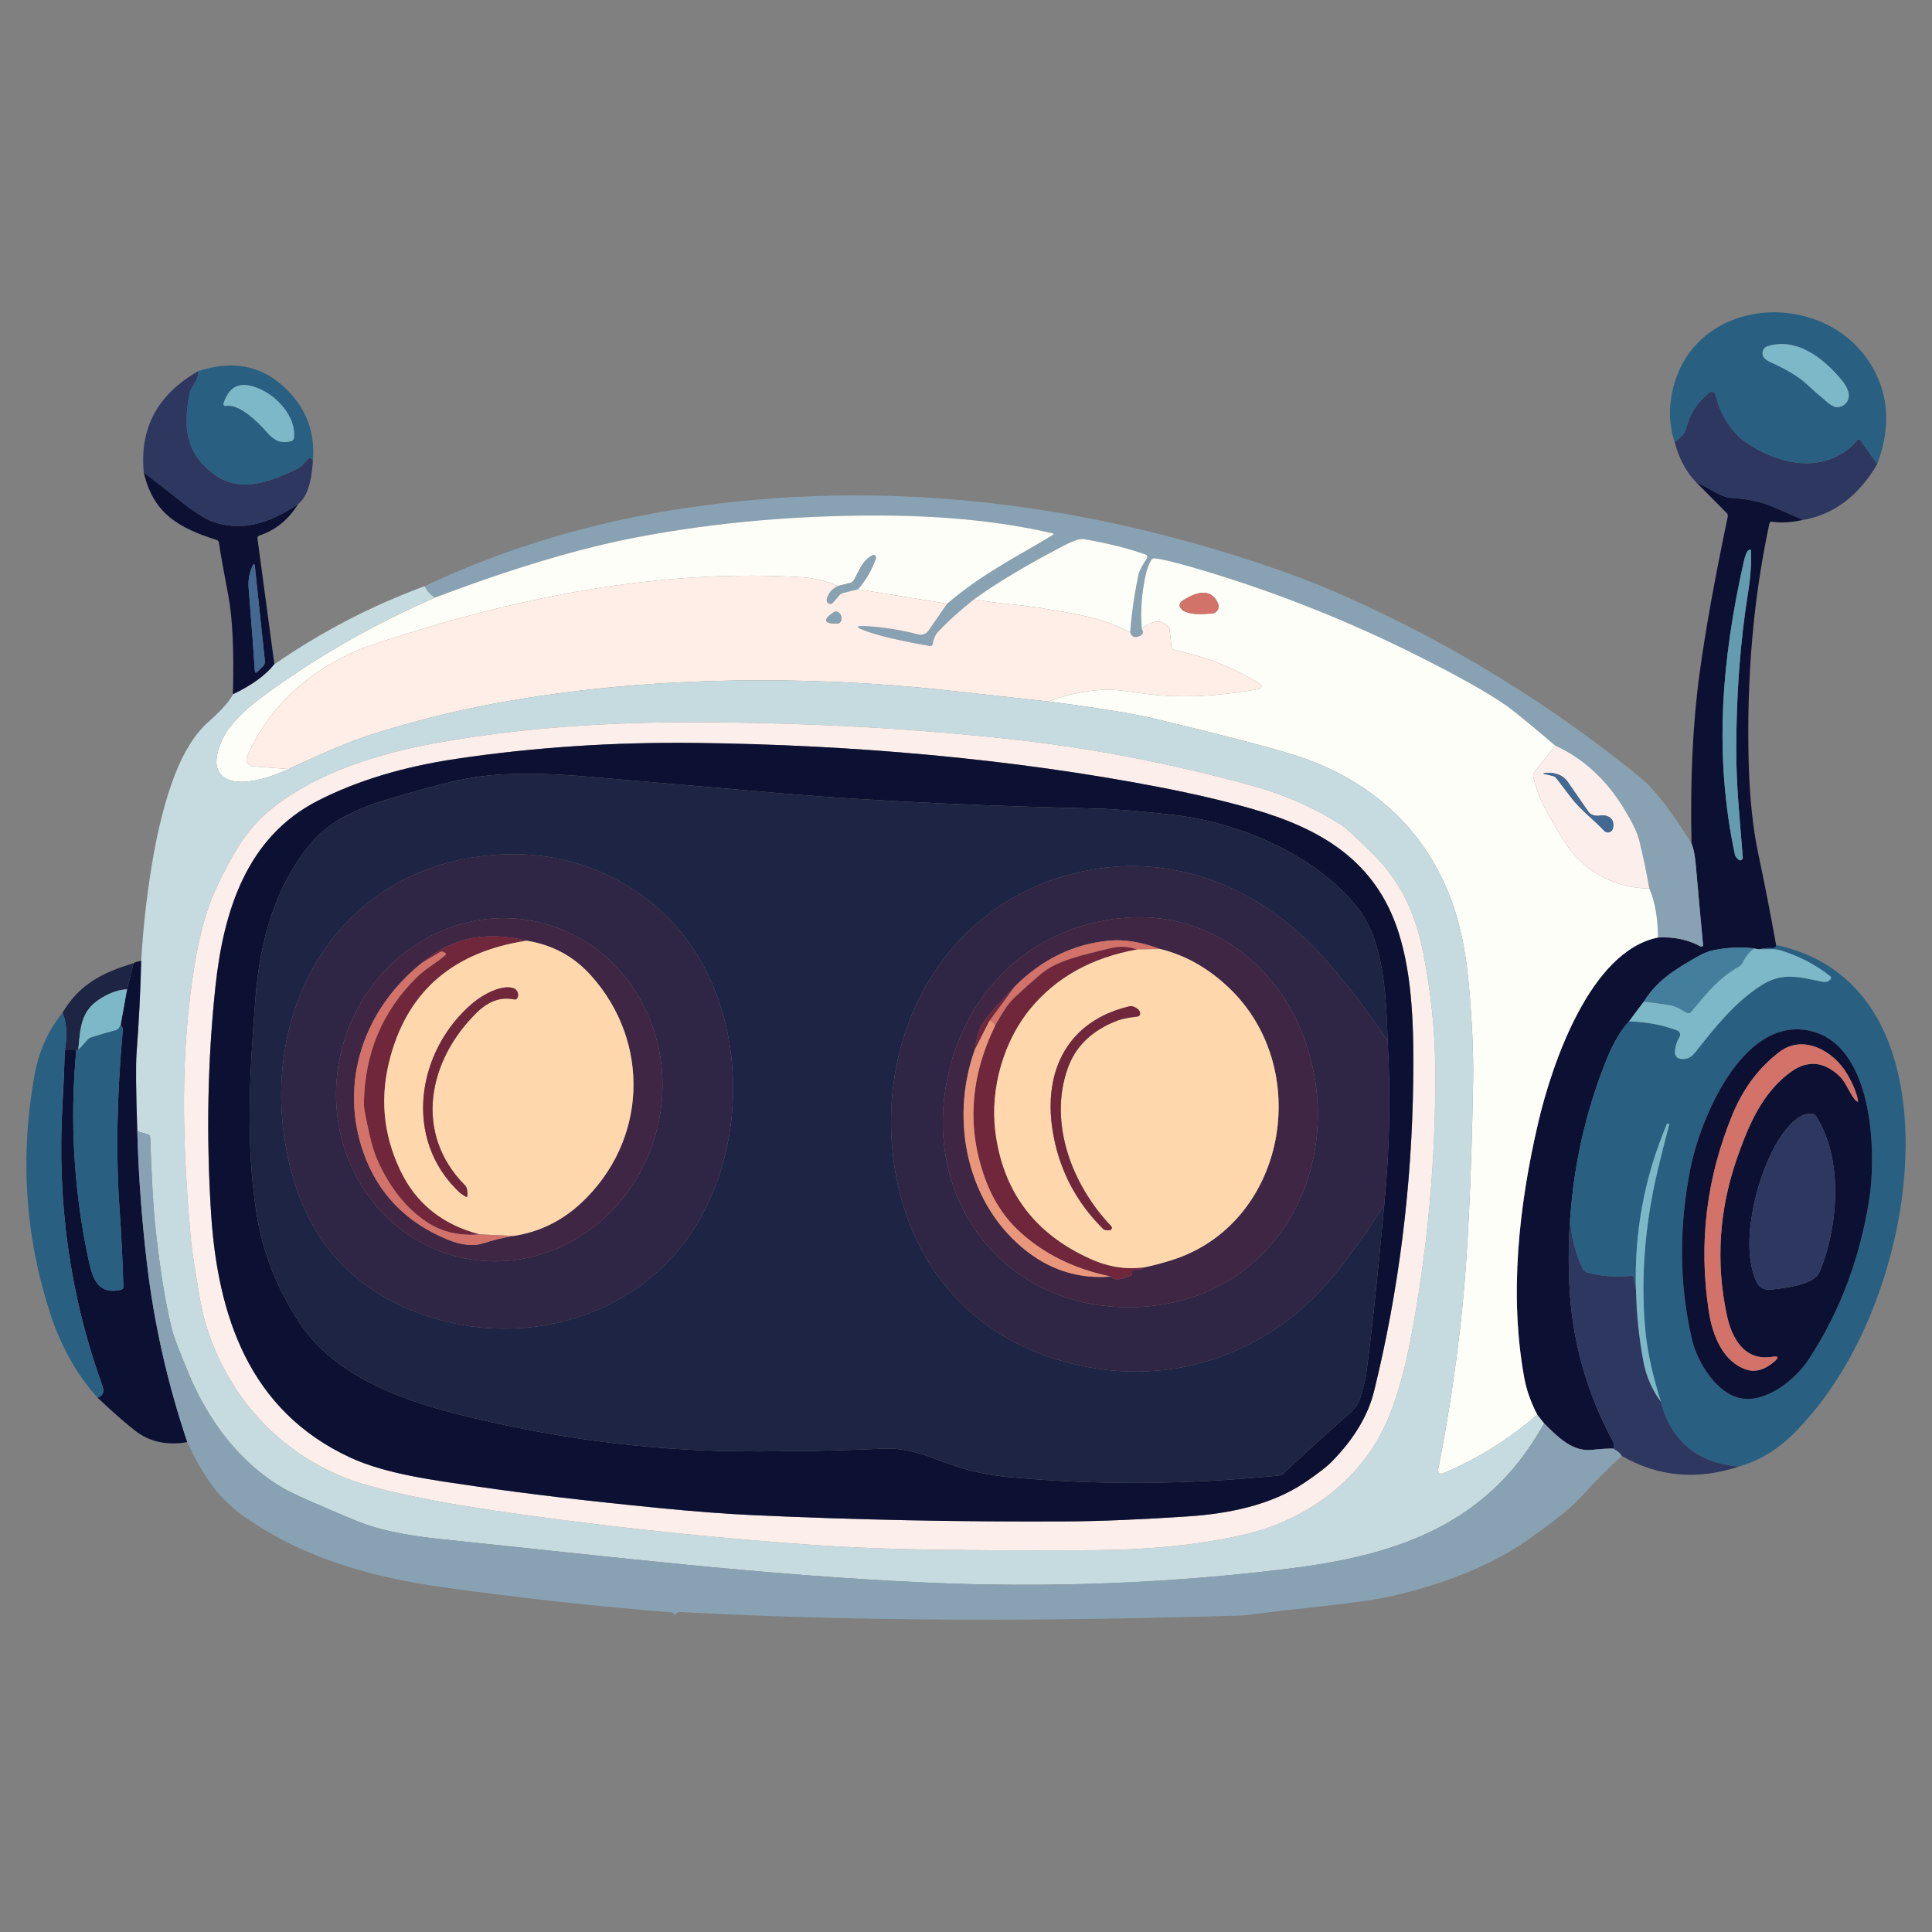 <svg xmlns="http://www.w3.org/2000/svg" version="1.1" xmlns:xlink="http://www.w3.org/1999/xlink" xmlns:svgjs="http://svgjs.dev/svgjs" width="500" height="500"><rect width="100%" height="100%" fill="#808080" stroke="none"/><svg xmlns="http://www.w3.org/2000/svg" viewBox="0 0 500 500">
  <g transform="matrix(1, 0, 0, 1, -0.25, 11.167)">
    <path fill="#296082" d="M 486.079 108.936 L 481.684 102.779 C 481.471 102.467 481.237 102.455 480.982 102.741 C 473.434 111.348 462.056 109.711 452.994 103.949 C 448.217 100.907 445.569 96.363 444.203 90.983 C 444.028 90.298 443.203 90.024 442.651 90.465 C 439.606 92.904 437.636 95.863 436.74 99.343 C 436.235 101.276 435.115 102.126 433.651 103.308 C 432.123 98.629 432.037 93.774 433.391 88.741 C 440.004 64.102 475.367 63.512 485.908 85.897 C 489.183 92.842 489.24 100.522 486.079 108.936 Z M 467.795 88.224 C 469.067 89.424 470.852 90.983 473.151 92.904 C 474.087 93.692 474.829 94.119 475.379 94.184 C 477.242 94.398 478.839 92.86 478.704 90.983 C 478.621 89.842 477.987 88.553 476.795 87.116 C 471.945 81.267 465.037 76.132 457.71 78.435 C 456.367 78.854 455.939 80.545 456.922 81.55 C 457.3 81.937 457.854 82.294 458.584 82.622 C 462.78 84.526 465.85 86.395 467.795 88.224 Z" style=""></path>
    <path fill="#7cb8c8" d="M 467.795 88.224 C 465.85 86.395 462.78 84.526 458.584 82.622 C 457.854 82.294 457.3 81.937 456.922 81.55 C 455.939 80.545 456.367 78.854 457.71 78.435 C 465.037 76.132 471.945 81.267 476.795 87.116 C 477.987 88.553 478.621 89.842 478.704 90.983 C 478.839 92.86 477.242 94.398 475.379 94.184 C 474.829 94.119 474.087 93.692 473.151 92.904 C 470.852 90.983 469.067 89.424 467.795 88.224 Z" style=""></path>
    <path fill="#296082" d="M 81.209 108.406 C 81.2 107.996 81.081 107.716 80.851 107.568 C 80.466 107.322 80.129 107.377 79.841 107.728 C 78.992 108.751 78.228 109.711 76.935 110.314 C 69.954 113.54 62.332 116.692 55.449 111.435 C 48.123 105.832 47.717 99.294 49.28 90.748 C 49.403 90.068 49.851 89.144 50.622 87.978 C 51.336 86.887 51.641 85.86 51.534 84.899 C 61.409 81.633 69.581 83.788 76.049 91.364 C 80.088 96.093 81.808 101.774 81.209 108.406 Z M 58.663 93.888 C 62.197 93.26 66.961 97.989 69.252 100.6 C 71.198 102.816 72.774 103.714 75.606 103.001 C 76.016 102.895 76.25 102.631 76.308 102.212 C 76.985 96.622 71.776 91.241 67.196 89.37 C 62.628 87.51 59.697 88.409 58.097 93.235 C 57.979 93.598 58.288 93.953 58.663 93.888 Z" style=""></path>
    <path fill="#2d375f" d="M 51.534 84.899 C 51.641 85.86 51.336 86.887 50.622 87.978 C 49.851 89.144 49.403 90.068 49.28 90.748 C 47.717 99.294 48.123 105.832 55.449 111.435 C 62.332 116.692 69.954 113.54 76.935 110.314 C 78.228 109.711 78.992 108.751 79.841 107.728 C 80.129 107.377 80.466 107.322 80.851 107.568 C 81.081 107.716 81.2 107.996 81.209 108.406 C 80.83 114.021 79.555 117.653 77.378 119.303 C 69.424 124.795 62.052 126.306 55.265 123.835 C 53.245 123.104 50.2 121.118 46.127 117.875 C 43.336 115.651 40.448 113.405 37.46 111.139 C 36.343 99.638 41.034 90.893 51.534 84.899 Z" style=""></path>
    <path fill="#7cb8c8" d="M 69.252 100.6 C 66.961 97.989 62.197 93.26 58.663 93.888 C 58.288 93.953 57.979 93.598 58.097 93.235 C 59.697 88.409 62.628 87.51 67.196 89.37 C 71.776 91.241 76.985 96.622 76.308 102.212 C 76.25 102.631 76.016 102.895 75.606 103.001 C 72.774 103.714 71.198 102.816 69.252 100.6 Z" style=""></path>
    <path fill="#2d375f" d="M 486.079 108.936 C 481.269 117.16 474.862 121.984 466.859 123.403 C 463.895 122.041 461.121 120.835 458.535 119.783 C 455.198 118.428 451.824 117.936 448.303 117.69 C 447.056 117.609 445.524 117.037 443.71 115.979 C 442.29 115.141 440.804 114.378 439.253 113.688 C 436.708 111.094 434.841 107.635 433.651 103.308 C 435.115 102.126 436.235 101.276 436.74 99.343 C 437.636 95.863 439.606 92.904 442.651 90.465 C 443.203 90.024 444.028 90.298 444.203 90.983 C 445.569 96.363 448.217 100.907 452.994 103.949 C 462.056 109.711 473.434 111.348 480.982 102.741 C 481.237 102.455 481.471 102.467 481.684 102.779 L 486.079 108.936 Z" style=""></path>
    <path fill="#0c1133" d="M 77.378 119.303 C 74.916 123.309 71.588 126.018 67.393 127.429 C 66.999 127.561 66.831 127.832 66.888 128.242 L 71.26 160.749 C 69.027 163.599 65.448 166.197 60.522 168.544 C 60.827 157.208 60.432 148.687 59.34 142.981 C 58.002 135.972 57.197 131.431 56.927 129.363 C 56.869 128.952 56.644 128.682 56.249 128.55 C 46.596 125.471 39.971 121.852 37.46 111.139 C 40.448 113.405 43.336 115.651 46.127 117.875 C 50.2 121.118 53.245 123.104 55.265 123.835 C 62.052 126.306 69.424 124.795 77.378 119.303 Z M 68.797 159.85 L 66.211 135.47 C 66.128 134.657 65.919 134.62 65.583 135.36 C 64.77 137.166 64.442 139.017 64.598 140.913 C 65.435 151.437 65.968 158.587 66.198 162.362 C 66.232 163.002 66.478 163.094 66.938 162.633 L 68.292 161.291 C 68.686 160.89 68.854 160.41 68.797 159.85 Z" style=""></path>
    <path fill="#0c1133" d="M 466.859 123.403 C 463.747 124.061 461.093 124.209 458.892 123.846 C 458.49 123.782 458.248 123.945 458.166 124.339 C 454.02 143.646 452.235 164.242 452.809 186.127 C 453.047 195.148 453.872 203.02 455.285 209.743 C 456.926 217.501 458.465 225.386 459.902 233.397 C 460.05 233.988 459.561 234.255 458.437 234.198 C 457.461 234.148 456.549 234.239 455.703 234.468 C 455.325 234.535 454.862 234.474 454.312 234.283 C 450.938 233.882 447.502 234.013 444.006 234.678 C 442.562 234.948 441.054 235.54 439.486 236.451 C 433.773 239.763 429.352 242.276 425.647 248.087 L 421.854 253.136 C 419.72 255.443 417.799 258.697 416.091 262.9 C 410.747 276.092 407.583 289.908 406.598 304.346 C 406.195 309.887 406.126 315.526 406.389 321.265 C 407.054 335.639 410.809 349.146 417.655 361.788 C 418.04 362.501 418.087 363.15 417.791 363.733 C 416.477 363.693 414.635 363.8 412.262 364.053 C 407.374 364.57 403.791 361.135 399.875 357.219 L 398.089 354.942 C 396.424 351.739 395.302 348.572 394.728 345.436 C 390.837 324.195 393.226 301.219 398.348 279.325 C 401.943 263.934 411.869 234.924 429.34 231.464 C 433.42 231.226 437.11 232.002 440.41 233.791 C 440.688 233.934 441.017 233.723 441.003 233.411 C 441.003 233.406 441.001 233.402 441.001 233.397 C 440.361 226.659 439.746 219.874 439.154 213.044 C 438.924 210.335 438.542 208.364 438.009 207.133 C 437.648 190.535 438.354 175.789 440.127 162.892 C 441.654 151.778 444.076 138.336 447.392 122.565 C 447.465 122.189 447.367 121.861 447.096 121.581 L 439.253 113.688 C 440.804 114.378 442.29 115.141 443.71 115.979 C 445.524 117.037 447.056 117.609 448.303 117.69 C 451.824 117.936 455.198 118.428 458.535 119.783 C 461.121 120.835 463.895 122.041 466.859 123.403 Z M 453.388 131.567 C 453.364 130.993 453.139 130.898 452.711 131.284 C 452.284 131.67 451.902 132.601 451.566 134.079 C 445.816 159.616 443.771 184.119 449.226 209.928 C 449.3 210.298 449.473 210.614 449.743 210.876 L 450.138 211.27 C 450.49 211.642 451.112 211.495 451.258 211.003 C 451.281 210.922 451.29 210.839 451.283 210.753 C 450.47 200.336 449.608 192.505 449.596 183.258 C 449.58 168.654 450.601 154.937 452.662 142.106 C 453.286 138.208 453.528 134.695 453.388 131.567 Z" style=""></path>
    <path fill="#88a2b3" d="M 438.009 207.133 C 438.542 208.364 438.924 210.335 439.154 213.044 C 439.746 219.874 440.361 226.659 441.001 233.397 C 441.026 233.709 440.704 233.932 440.422 233.798 C 440.418 233.795 440.414 233.794 440.41 233.791 C 437.11 232.002 433.42 231.226 429.34 231.464 C 429.307 226.391 428.561 222.168 427.099 218.794 C 426.263 214.066 425.379 209.871 424.452 206.21 C 423.96 204.272 422.654 201.573 420.536 198.107 C 415.931 190.556 409.996 185.113 402.731 181.78 C 396.19 176.215 392.011 172.796 390.197 171.523 C 385.42 168.158 377.468 163.697 366.345 158.138 C 349.271 149.618 331.607 142.567 313.35 136.984 C 306.027 134.752 301.279 133.537 299.103 133.34 C 298.693 133.299 298.385 133.456 298.18 133.808 C 297.597 134.786 297.154 135.913 296.85 137.194 C 295.742 141.915 295.369 146.688 295.729 151.514 C 296.345 152.557 296.004 153.259 294.707 153.62 C 293.748 153.891 293.091 153.521 292.738 152.512 C 293.123 147.505 293.833 142.555 294.867 137.662 C 295.224 136.012 296.357 134.522 297.022 133.377 C 297.318 132.859 297.182 132.502 296.617 132.306 C 292.094 130.713 286.799 129.395 280.732 128.353 C 279.788 128.189 278.118 128.727 275.721 129.966 C 266.107 134.957 258.306 139.616 252.313 143.942 C 248.586 146.897 245.446 149.75 242.894 152.5 C 242.311 153.123 241.887 154.13 241.626 155.516 C 241.543 155.919 241.301 156.082 240.899 156.009 C 233.569 154.761 228.068 153.48 224.399 152.167 C 221.46 151.117 221.551 150.689 224.669 150.887 C 229.078 151.157 233.49 151.872 237.907 153.028 C 238.898 153.289 239.947 152.9 240.53 152.056 L 245.368 145.074 C 254.652 137.169 263.321 132.971 272.605 127.356 C 273.015 127.109 272.99 126.933 272.532 126.826 C 259.816 123.871 245.242 122.349 228.807 122.258 C 206.816 122.135 185.665 123.99 165.357 127.824 C 150.458 130.64 132.949 135.864 112.828 143.498 C 111.548 142.686 110.658 141.697 110.157 140.53 C 131.188 130.59 153.906 123.818 178.311 120.214 C 227.97 112.9 277.334 118.54 324.814 134.165 C 333.375 136.981 341.042 139.89 347.814 142.895 C 375.56 155.176 401.25 170.925 424.883 190.141 C 428.339 192.957 432.714 198.621 438.009 207.133 Z" style=""></path>
    <path fill="#fdfef7" d="M 245.368 145.074 L 222.293 141.331 C 224.395 138.902 225.939 136.227 226.923 133.303 C 227.068 132.853 226.672 132.413 226.208 132.512 C 226.166 132.521 226.126 132.535 226.086 132.552 C 223.353 133.82 222.65 136.615 221.197 139.029 C 220.992 139.374 220.697 139.595 220.311 139.694 L 217.158 140.482 C 214.081 139.169 210.855 138.409 207.481 138.204 C 175.06 136.271 142.294 141.861 111.179 151.108 C 101.993 153.841 95.948 155.816 93.042 157.03 C 80.309 162.325 69.695 171.831 64.192 184.612 C 63.7 185.765 64.483 187.06 65.73 187.161 L 74.916 187.863 C 70.582 190.018 58.785 194.155 56.508 187.69 C 55.511 184.859 57.616 179.957 59.168 177.791 C 61.203 174.926 64.176 172.058 68.083 169.184 C 81.988 158.948 96.904 150.386 112.828 143.498 C 132.949 135.864 150.458 130.64 165.357 127.824 C 185.665 123.99 206.816 122.135 228.807 122.258 C 245.242 122.349 259.816 123.871 272.532 126.826 C 272.99 126.933 273.015 127.109 272.605 127.356 C 263.321 132.971 254.652 137.169 245.368 145.074 Z" style=""></path>
    <path fill="#fdfef7" d="M 292.738 152.512 C 285.756 148.633 278.417 147.685 269.687 146.207 C 264.639 145.357 258.125 145.025 252.313 143.942 C 258.306 139.616 266.107 134.957 275.721 129.966 C 278.118 128.727 279.788 128.189 280.732 128.353 C 286.799 129.395 292.094 130.713 296.617 132.306 C 297.182 132.502 297.318 132.859 297.022 133.377 C 296.357 134.522 295.224 136.012 294.867 137.662 C 293.833 142.555 293.123 147.505 292.738 152.512 Z" style=""></path>
    <path fill="#639caf" d="M 453.388 131.567 C 453.528 134.695 453.286 138.208 452.662 142.106 C 450.601 154.937 449.58 168.654 449.596 183.258 C 449.608 192.505 450.47 200.336 451.283 210.753 C 451.329 211.263 450.806 211.632 450.342 211.417 C 450.264 211.381 450.195 211.332 450.138 211.27 L 449.743 210.876 C 449.473 210.614 449.3 210.298 449.226 209.928 C 443.771 184.119 445.816 159.616 451.566 134.079 C 451.902 132.601 452.284 131.67 452.711 131.284 C 453.139 130.898 453.364 130.993 453.388 131.567 Z" style=""></path>
    <path fill="#88a2b3" d="M 222.293 141.331 L 218.476 142.291 C 218.074 142.39 217.738 142.599 217.466 142.919 L 215.817 144.816 C 215.554 145.12 215.234 145.21 214.857 145.087 C 214.717 145.046 214.594 144.968 214.487 144.852 C 214.241 144.607 214.151 144.311 214.216 143.966 C 214.561 142.35 215.542 141.189 217.158 140.482 L 220.311 139.694 C 220.697 139.595 220.992 139.374 221.197 139.029 C 222.65 136.615 223.353 133.82 226.086 132.552 C 226.518 132.359 226.998 132.706 226.95 133.177 C 226.945 133.22 226.936 133.262 226.923 133.303 C 225.939 136.227 224.395 138.902 222.293 141.331 Z" style=""></path>
    <path fill="#fdfef7" d="M 402.731 181.78 L 397.301 188.725 C 397.046 189.045 396.965 189.411 397.055 189.821 C 397.761 192.99 398.914 195.977 400.515 198.785 C 403.52 204.055 405.97 208.967 410.033 212.403 C 414.943 216.574 420.632 218.704 427.099 218.794 C 428.561 222.168 429.307 226.391 429.34 231.464 C 411.869 234.924 401.943 263.934 398.348 279.325 C 393.226 301.219 390.837 324.195 394.728 345.436 C 395.302 348.572 396.424 351.739 398.089 354.942 C 390.718 361.368 382.567 366.442 373.635 370.161 C 373.005 370.421 372.329 369.9 372.419 369.224 C 372.421 369.204 372.425 369.184 372.429 369.163 C 375.129 355.562 377.202 341.754 378.647 327.741 C 380.066 313.959 381.011 294.476 381.479 269.29 C 381.627 261.271 381.212 252.236 380.235 242.189 C 379.505 234.703 378.105 228.078 376.036 222.315 C 369.129 203.119 354.402 190.104 334.504 184.009 C 327.715 181.932 315.927 178.879 299.14 174.848 C 293.468 173.494 284.279 172.003 271.571 170.378 C 275.971 168.704 280.473 167.706 285.079 167.386 C 289.117 167.103 293.218 167.952 297.17 168.445 C 306.381 169.615 315.997 168.913 325.282 167.299 C 327.088 166.988 327.206 166.351 325.639 165.391 C 319.269 161.518 312.103 158.73 304.14 157.03 C 303.696 156.932 303.453 156.661 303.413 156.217 L 302.945 151.81 C 302.906 151.475 302.758 151.164 302.527 150.924 C 300.769 149.093 298.504 149.29 295.729 151.514 C 295.369 146.688 295.742 141.915 296.85 137.194 C 297.154 135.913 297.597 134.786 298.18 133.808 C 298.385 133.456 298.693 133.299 299.103 133.34 C 301.279 133.537 306.027 134.752 313.35 136.984 C 331.607 142.567 349.271 149.618 366.345 158.138 C 377.468 163.697 385.42 168.158 390.197 171.523 C 392.011 172.796 396.19 176.215 402.731 181.78 Z M 306.454 144.188 C 305.313 144.911 305.232 145.736 306.208 146.663 C 306.66 147.099 307.534 147.423 308.83 147.636 C 309.881 147.8 311.581 147.792 313.929 147.611 C 315.199 147.504 315.99 146.185 315.48 145.025 C 313.97 141.602 310.961 141.324 306.454 144.188 Z" style=""></path>
    <path fill="#436892" d="M 66.211 135.47 L 68.797 159.85 C 68.854 160.41 68.686 160.89 68.292 161.291 L 66.938 162.633 C 66.478 163.094 66.232 163.002 66.198 162.362 C 65.968 158.587 65.435 151.437 64.598 140.913 C 64.442 139.017 64.77 137.166 65.583 135.36 C 65.919 134.62 66.128 134.657 66.211 135.47 Z" style=""></path>
    <path fill="#feeee7" d="M 217.158 140.482 C 215.542 141.189 214.561 142.35 214.216 143.966 C 214.151 144.311 214.241 144.607 214.487 144.852 C 214.594 144.968 214.717 145.046 214.857 145.087 C 215.234 145.21 215.554 145.12 215.817 144.816 L 217.466 142.919 C 217.738 142.599 218.074 142.39 218.476 142.291 L 222.293 141.331 L 245.368 145.074 L 240.53 152.056 C 239.947 152.9 238.898 153.289 237.907 153.028 C 233.49 151.872 229.078 151.157 224.669 150.887 C 221.551 150.689 221.46 151.117 224.399 152.167 C 228.068 153.48 233.569 154.761 240.899 156.009 C 241.301 156.082 241.543 155.919 241.626 155.516 C 241.887 154.13 242.311 153.123 242.894 152.5 C 245.446 149.75 248.586 146.897 252.313 143.942 C 258.125 145.025 264.639 145.357 269.687 146.207 C 278.417 147.685 285.756 148.633 292.738 152.512 C 293.091 153.521 293.748 153.891 294.707 153.62 C 296.004 153.259 296.345 152.557 295.729 151.514 C 298.504 149.29 300.769 149.093 302.527 150.924 C 302.758 151.164 302.906 151.475 302.945 151.81 L 303.413 156.217 C 303.453 156.661 303.696 156.932 304.14 157.03 C 312.103 158.73 319.269 161.518 325.639 165.391 C 327.206 166.351 327.088 166.988 325.282 167.299 C 315.997 168.913 306.381 169.615 297.17 168.445 C 293.218 167.952 289.117 167.103 285.079 167.386 C 280.473 167.706 275.971 168.704 271.571 170.378 C 253.757 168.376 242.577 167.164 238.03 166.746 C 202.543 163.52 163.965 164.246 127.827 170.981 C 117.844 172.846 107.743 175.37 97.524 178.554 C 89.877 180.93 82.342 184.439 74.916 187.863 L 65.73 187.161 C 64.483 187.06 63.7 185.765 64.192 184.612 C 69.695 171.831 80.309 162.325 93.042 157.03 C 95.948 155.816 101.993 153.841 111.179 151.108 C 142.294 141.861 175.06 136.271 207.481 138.204 C 210.855 138.409 214.081 139.169 217.158 140.482 Z M 214.117 149.482 C 214.29 150.033 215.234 150.267 216.95 150.184 C 217.384 150.168 217.697 149.959 217.885 149.556 C 218.066 149.171 218.086 148.748 217.946 148.288 C 217.799 147.828 217.537 147.488 217.158 147.266 C 216.781 147.053 216.408 147.062 216.038 147.291 C 214.585 148.21 213.945 148.941 214.117 149.482 Z" style=""></path>
    <path fill="#c5dbdf" d="M 110.157 140.53 C 110.658 141.697 111.548 142.686 112.828 143.498 C 96.904 150.386 81.988 158.948 68.083 169.184 C 64.176 172.058 61.203 174.926 59.168 177.791 C 57.616 179.957 55.511 184.859 56.508 187.69 C 58.785 194.155 70.582 190.018 74.916 187.863 C 82.342 184.439 89.877 180.93 97.524 178.554 C 107.743 175.37 117.844 172.846 127.827 170.981 C 163.965 164.246 202.543 163.52 238.03 166.746 C 242.577 167.164 253.757 168.376 271.571 170.378 C 284.279 172.003 293.468 173.494 299.14 174.848 C 315.927 178.879 327.715 181.932 334.504 184.009 C 354.402 190.104 369.129 203.119 376.036 222.315 C 378.105 228.078 379.505 234.703 380.235 242.189 C 381.212 252.236 381.627 261.271 381.479 269.29 C 381.011 294.476 380.066 313.959 378.647 327.741 C 377.202 341.754 375.129 355.562 372.429 369.163 C 372.292 369.832 372.93 370.398 373.578 370.182 C 373.597 370.175 373.617 370.169 373.635 370.161 C 382.567 366.442 390.718 361.368 398.089 354.942 L 399.875 357.219 C 397.077 362.112 394.165 366.277 391.145 369.717 C 376.159 386.771 355.215 392.164 333.458 394.836 C 302.452 398.653 271.057 399.831 239.273 398.37 C 197.63 396.461 159.508 391.831 114.589 387.177 C 105.198 386.21 97.991 384.69 92.967 382.622 C 82.609 378.345 76.147 375.467 73.586 373.99 C 62.357 367.488 54.205 356.554 49.194 344.586 C 46.698 338.644 45.22 334.765 44.761 332.95 C 43.029 326.096 41.556 316.878 40.341 305.294 C 39.922 301.321 39.516 293.963 39.122 283.217 C 39.106 282.773 38.884 282.495 38.456 282.379 L 35.785 281.616 C 35.424 271.183 35.362 264.395 35.6 261.25 C 36.2 253.353 36.598 245.444 36.795 237.522 C 37.254 229.413 38.145 221.286 39.466 213.142 C 40.969 203.867 42.951 196.014 45.414 189.586 C 47.787 183.415 50.671 178.809 54.07 175.771 C 57.624 172.594 59.775 170.186 60.522 168.544 C 65.448 166.197 69.027 163.599 71.26 160.749 C 83.416 152.335 96.382 145.596 110.157 140.53 Z M 368.586 235.441 C 366.457 224.716 362.529 216.615 355.042 209.3 C 350.938 205.286 348.451 203.001 347.581 202.442 C 340.546 197.944 332.875 194.545 324.567 192.247 C 305.038 186.841 284.204 182.666 263.925 180.377 C 237.879 177.421 210.37 175.879 181.401 175.747 C 156.882 175.632 134.587 177.34 114.516 180.869 C 99.1 183.591 82.267 188.478 70.077 198.55 C 63.662 203.845 60.387 210.076 56.544 217.969 C 54.025 223.133 52.084 229.765 50.721 237.867 C 46.769 261.36 47.433 284.202 49.539 308.372 C 49.945 313.114 50.598 316.376 51.336 321.117 C 51.986 325.238 52.617 328.39 53.233 330.574 C 59.118 351.333 74.83 367.71 96.108 373.448 C 109.652 377.092 123.467 379.186 139.905 381.414 C 162.792 384.51 186.077 386.903 209.759 388.594 C 217.229 389.135 225.429 389.517 234.36 389.738 C 245.655 390.026 261.86 390.12 282.973 390.022 C 297.568 389.948 310.493 388.642 321.748 386.106 C 338.863 382.239 353.466 371.305 359.906 354.953 C 362.033 349.569 363.793 343.28 365.189 336.089 C 369.658 313.101 371.912 288.917 371.69 264.919 C 371.6 255.258 370.566 245.432 368.586 235.441 Z" style=""></path>
    <path fill="#d27268" d="M 306.454 144.188 C 310.961 141.324 313.97 141.602 315.48 145.025 C 315.99 146.185 315.199 147.504 313.929 147.611 C 311.581 147.792 309.881 147.8 308.83 147.636 C 307.534 147.423 306.66 147.099 306.208 146.663 C 305.232 145.736 305.313 144.911 306.454 144.188 Z" style=""></path>
    <path fill="#88a2b3" d="M 217.946 148.288 C 218.086 148.748 218.066 149.171 217.885 149.556 C 217.697 149.959 217.384 150.168 216.95 150.184 C 215.234 150.267 214.29 150.033 214.117 149.482 C 213.945 148.941 214.585 148.21 216.038 147.291 C 216.408 147.062 216.781 147.053 217.158 147.266 C 217.537 147.488 217.799 147.828 217.946 148.288 Z" style=""></path>
    <path fill="#fceeeb" d="M 368.586 235.441 C 370.566 245.432 371.6 255.258 371.69 264.919 C 371.912 288.917 369.658 313.101 365.189 336.089 C 363.793 343.28 362.033 349.569 359.906 354.953 C 353.466 371.305 338.863 382.239 321.748 386.106 C 310.493 388.642 297.568 389.948 282.973 390.022 C 261.86 390.12 245.655 390.026 234.36 389.738 C 225.429 389.517 217.229 389.135 209.759 388.594 C 186.077 386.903 162.792 384.51 139.905 381.414 C 123.467 379.186 109.652 377.092 96.108 373.448 C 74.83 367.71 59.118 351.333 53.233 330.574 C 52.617 328.39 51.986 325.238 51.336 321.117 C 50.598 316.376 49.945 313.114 49.539 308.372 C 47.433 284.202 46.769 261.36 50.721 237.867 C 52.084 229.765 54.025 223.133 56.544 217.969 C 60.387 210.076 63.662 203.845 70.077 198.55 C 82.267 188.478 99.1 183.591 114.516 180.869 C 134.587 177.34 156.882 175.632 181.401 175.747 C 210.37 175.879 237.879 177.421 263.925 180.377 C 284.204 182.666 305.038 186.841 324.567 192.247 C 332.875 194.545 340.546 197.944 347.581 202.442 C 348.451 203.001 350.938 205.286 355.042 209.3 C 362.529 216.615 366.457 224.716 368.586 235.441 Z M 365.989 268.638 C 366.149 255.832 365.94 241.771 362.16 230.036 C 356.212 211.516 341.99 203.23 324.21 198.145 C 317.306 196.167 309.5 194.332 300.791 192.64 C 262.004 185.105 220.299 181.583 180.539 181.103 C 159.229 180.849 138.498 182.22 118.345 185.216 C 104.554 187.268 92.59 190.892 82.452 196.088 C 64.093 205.508 58.084 224.544 55.991 244.319 C 53.988 263.151 53.61 282.557 54.858 302.537 C 56.544 329.466 64.758 353.932 90.899 366.047 C 100.208 370.357 112.718 371.934 123.59 373.522 C 136.806 375.451 152.535 377.311 170.775 379.1 C 179.985 380.011 188.165 380.632 195.315 380.959 C 222.051 382.183 249.017 382.72 276.213 382.572 C 284.915 382.522 295.389 382.092 307.637 381.279 C 318.226 380.578 329.209 378.373 337.878 372.537 C 341.227 370.288 343.562 368.486 344.884 367.131 C 350.655 361.245 354.312 355.163 355.855 348.883 C 362.249 322.861 365.628 296.113 365.989 268.638 Z" style=""></path>
    <path fill="#0c1133" d="M 362.16 230.036 C 365.94 241.771 366.149 255.832 365.989 268.638 C 365.628 296.113 362.249 322.861 355.855 348.883 C 354.312 355.163 350.655 361.245 344.884 367.131 C 343.562 368.486 341.227 370.288 337.878 372.537 C 329.209 378.373 318.226 380.578 307.637 381.279 C 295.389 382.092 284.915 382.522 276.213 382.572 C 249.017 382.72 222.051 382.183 195.315 380.959 C 188.165 380.632 179.985 380.011 170.775 379.1 C 152.535 377.311 136.806 375.451 123.59 373.522 C 112.718 371.934 100.208 370.357 90.899 366.047 C 64.758 353.932 56.544 329.466 54.858 302.537 C 53.61 282.557 53.988 263.151 55.991 244.319 C 58.084 224.544 64.093 205.508 82.452 196.088 C 92.59 190.892 104.554 187.268 118.345 185.216 C 138.498 182.22 159.229 180.849 180.539 181.103 C 220.299 181.583 262.004 185.105 300.791 192.64 C 309.5 194.332 317.306 196.167 324.21 198.145 C 341.99 203.23 356.212 211.516 362.16 230.036 Z M 358.491 300.566 C 359.885 286.39 360.177 272.291 359.364 258.27 C 359.032 247.484 358.539 233.028 352.051 224.384 C 341.707 210.605 321.476 201.752 304.3 199.782 C 295.549 198.772 288.884 198.215 284.302 198.107 C 259.491 197.504 229.595 196.482 201.694 194.081 C 192.73 193.302 176.242 191.882 152.232 189.821 C 140.567 188.82 131.16 188.828 124.01 189.846 C 120.282 190.371 115.369 191.488 109.271 193.195 C 97.732 196.433 87.475 198.995 80.605 207.231 C 71.505 218.153 67.516 232.375 66.383 246.954 C 64.882 266.274 63.797 284.017 66.58 302.462 C 68.116 312.641 71.866 322.242 77.835 331.263 C 86.552 344.426 102.843 350.743 117.73 354.56 C 142.603 360.931 167.314 364.218 191.867 364.422 C 203.86 364.521 216.338 364.292 229.3 363.733 C 233.067 363.569 237.571 364.518 242.807 366.577 C 249.74 369.298 255.429 370.554 261.4 371.109 C 284.147 373.219 307.455 373.078 331.327 370.69 C 331.73 370.649 332.078 370.489 332.373 370.209 C 338.737 364.209 344.45 359.01 349.514 354.609 C 350.909 353.402 351.853 351.974 352.346 350.323 C 353.159 347.648 353.623 345.866 353.737 344.98 C 355.125 334.809 356.708 320.005 358.491 300.566 Z" style=""></path>
    <path fill="#fceeeb" d="M 427.099 218.794 C 420.632 218.704 414.943 216.574 410.033 212.403 C 405.97 208.967 403.52 204.055 400.515 198.785 C 398.914 195.977 397.761 192.99 397.055 189.821 C 396.965 189.411 397.046 189.045 397.301 188.725 L 402.731 181.78 C 409.996 185.113 415.931 190.556 420.536 198.107 C 422.654 201.573 423.96 204.272 424.452 206.21 C 425.379 209.871 426.263 214.066 427.099 218.794 Z M 403.126 190.351 C 403.216 190.474 404.48 192.132 406.918 195.324 C 409.344 198.502 413.038 201.248 415.414 203.845 C 416.065 204.566 417.25 204.339 417.606 203.427 C 417.827 202.828 417.861 202.207 417.704 201.568 C 417.423 200.375 415.983 199.645 414.405 199.893 C 412.927 200.123 411.852 199.721 411.179 198.687 C 411.138 198.621 409.406 196.118 405.982 191.175 C 404.801 189.476 402.92 188.705 400.342 188.86 C 399.465 188.909 399.456 189.033 400.319 189.229 L 402.153 189.661 C 402.507 189.743 402.83 189.973 403.126 190.351 Z" style=""></path>
    <path fill="#1e2443" d="M 359.364 258.27 C 354.399 250.71 348.96 243.592 343.049 236.919 C 326.402 218.104 302.712 208.624 278.011 214.915 C 243.584 223.67 226.394 257.74 231.849 291.43 C 235.518 314.11 249.112 331.842 270.598 339.599 C 298.685 349.733 328.076 341.175 346.473 317.669 C 351.192 311.644 355.199 305.943 358.491 300.566 C 356.708 320.005 355.125 334.809 353.737 344.98 C 353.623 345.866 353.159 347.648 352.346 350.323 C 351.853 351.974 350.909 353.402 349.514 354.609 C 344.45 359.01 338.737 364.209 332.373 370.209 C 332.078 370.489 331.73 370.649 331.327 370.69 C 307.455 373.078 284.147 373.219 261.4 371.109 C 255.429 370.554 249.74 369.298 242.807 366.577 C 237.571 364.518 233.067 363.569 229.3 363.733 C 216.338 364.292 203.86 364.521 191.867 364.422 C 167.314 364.218 142.603 360.931 117.73 354.56 C 102.843 350.743 86.552 344.426 77.835 331.263 C 71.866 322.242 68.116 312.641 66.58 302.462 C 63.797 284.017 64.882 266.274 66.383 246.954 C 67.516 232.375 71.505 218.153 80.605 207.231 C 87.475 198.995 97.732 196.433 109.271 193.195 C 115.369 191.488 120.282 190.371 124.01 189.846 C 131.16 188.828 140.567 188.82 152.232 189.821 C 176.242 191.882 192.73 193.302 201.694 194.081 C 229.595 196.482 259.491 197.504 284.302 198.107 C 288.884 198.215 295.549 198.772 304.3 199.782 C 321.476 201.752 341.707 210.605 352.051 224.384 C 358.539 233.028 359.032 247.484 359.364 258.27 Z M 131.138 209.928 C 87.217 211.406 65.127 251.966 75.594 291.798 C 80.642 311.033 92.693 323.678 111.745 329.736 C 135.042 337.137 161.491 330.487 176.673 311.291 C 193.518 290.001 194.49 255.364 178.852 233.188 C 168.066 217.908 150.162 209.288 131.138 209.928 Z" style=""></path>
    <path fill="#436892" d="M 402.153 189.661 L 400.319 189.229 C 399.456 189.033 399.465 188.909 400.342 188.86 C 402.92 188.705 404.801 189.476 405.982 191.175 C 409.406 196.118 411.138 198.621 411.179 198.687 C 411.852 199.721 412.927 200.123 414.405 199.893 C 415.983 199.645 417.423 200.375 417.704 201.568 C 417.861 202.207 417.827 202.828 417.606 203.427 C 417.25 204.339 416.065 204.566 415.414 203.845 C 413.038 201.248 409.344 198.502 406.918 195.324 C 404.48 192.132 403.216 190.474 403.126 190.351 C 402.83 189.973 402.507 189.743 402.153 189.661 Z" style=""></path>
    <path fill="#2f2544" d="M 131.138 209.928 C 150.162 209.288 168.066 217.908 178.852 233.188 C 194.49 255.364 193.518 290.001 176.673 311.291 C 161.491 330.487 135.042 337.137 111.745 329.736 C 92.693 323.678 80.642 311.033 75.594 291.798 C 65.127 251.966 87.217 211.406 131.138 209.928 Z M 118.611 314.062 C 141.154 319.724 164.288 304.97 170.282 281.107 C 176.276 257.244 162.86 233.309 140.317 227.647 C 117.774 221.984 94.64 236.739 88.645 260.6 C 82.652 284.464 96.068 308.398 118.611 314.062 Z" style=""></path>
    <path fill="#2f2544" d="M 359.364 258.27 C 360.177 272.291 359.885 286.39 358.491 300.566 C 355.199 305.943 351.192 311.644 346.473 317.669 C 328.076 341.175 298.685 349.733 270.598 339.599 C 249.112 331.842 235.518 314.11 231.849 291.43 C 226.394 257.74 243.584 223.67 278.011 214.915 C 302.712 208.624 326.402 218.104 343.049 236.919 C 348.96 243.592 354.399 250.71 359.364 258.27 Z M 291.74 226.329 C 266.621 228.238 248.631 246.413 244.888 270.916 C 240.431 300.123 259.614 325.697 289.721 327.076 C 328.852 328.861 350.215 291.663 337.755 257.47 C 330.699 238.125 312.722 224.741 291.74 226.329 Z" style=""></path>
    <path fill="#402645" d="M 291.74 226.329 C 312.722 224.741 330.699 238.125 337.755 257.47 C 350.215 291.663 328.852 328.861 289.721 327.076 C 259.614 325.697 240.431 300.123 244.888 270.916 C 248.631 246.413 266.621 228.238 291.74 226.329 Z M 262.742 244.257 C 258.49 248.739 255.856 251.756 254.837 253.308 C 253.696 255.024 252.921 257.437 252.51 260.547 C 245.985 278.784 250.478 300.763 266.177 312.805 C 272.589 317.723 279.78 319.854 287.751 319.196 C 288.629 320.23 290.328 320.144 292.848 318.937 C 293.144 318.798 293.279 318.564 293.255 318.236 C 293.246 318.121 293.243 318.001 293.243 317.879 C 293.226 317.551 293.541 317.411 294.191 317.459 C 295.093 317.526 295.865 317.305 296.505 316.795 C 298.746 316.335 301.069 315.723 303.475 314.96 C 333.137 305.626 340.402 265.424 318.251 244.43 C 312.907 239.357 307.004 236.028 300.544 234.443 C 295.619 232.63 291.223 231.904 287.356 232.264 C 278.064 233.119 269.86 237.116 262.742 244.257 Z" style=""></path>
    <path fill="#402645" d="M 118.611 314.062 C 96.068 308.398 82.652 284.464 88.645 260.6 C 94.64 236.739 117.774 221.984 140.317 227.647 C 162.86 233.309 176.276 257.244 170.282 281.107 C 164.288 304.97 141.154 319.724 118.611 314.062 Z M 109.467 238.002 C 94.273 250.107 87.98 269.118 94.31 287.108 C 98.029 297.68 105.28 305.188 116.067 309.628 C 119.663 311.115 122.778 311.431 125.413 310.576 C 127.94 309.757 130.514 309.129 133.134 308.693 C 139.75 307.701 145.561 304.885 150.569 300.246 C 167.734 284.325 168.755 258.676 153.241 241.339 C 148.792 236.364 143.231 233.348 136.556 232.289 C 125.934 229.647 116.905 231.55 109.467 238.002 Z" style=""></path>
    <path fill="#70273b" d="M 136.556 232.289 C 117.807 235.114 106.068 245.063 101.341 262.137 C 98.484 272.442 99.322 282.17 103.827 291.688 C 107.891 300.266 114.766 305.799 124.453 308.287 C 119.281 308.747 114.766 307.729 110.908 305.233 C 105.687 301.851 101.451 296.675 98.201 289.706 C 97.289 287.76 96.501 285.297 95.836 282.318 C 94.876 278.066 94.405 275.477 94.42 274.548 C 94.577 261.513 99.14 250.579 108.113 241.746 C 110.465 239.43 113.198 238.077 115.55 235.946 C 115.722 235.791 115.71 235.647 115.513 235.515 L 115.144 235.281 C 114.783 235.052 114.421 235.048 114.06 235.269 L 109.467 238.002 C 116.905 231.55 125.934 229.647 136.556 232.289 Z" style=""></path>
    <path fill="#d27268" d="M 300.544 234.443 L 294.511 234.567 C 292.327 233.755 289.951 233.668 287.381 234.308 C 280.548 236.02 273.96 237.276 269.588 240.958 C 267.52 242.706 265.288 244.697 262.89 246.929 C 260.797 248.887 259.356 251.583 257.842 254.169 C 257.571 253.735 257.07 253.337 256.34 252.976 L 262.742 244.257 C 269.86 237.116 278.064 233.119 287.356 232.264 C 291.223 231.904 295.619 232.63 300.544 234.443 Z" style=""></path>
    <path fill="#ffd7ac" d="M 136.556 232.289 C 143.231 233.348 148.792 236.364 153.241 241.339 C 168.755 258.676 167.734 284.325 150.569 300.246 C 145.561 304.885 139.75 307.701 133.134 308.693 L 124.453 308.287 C 114.766 305.799 107.891 300.266 103.827 291.688 C 99.322 282.17 98.484 272.442 101.341 262.137 C 106.068 245.063 117.807 235.114 136.556 232.289 Z M 119.368 297.611 C 119.383 297.628 119.802 297.906 120.623 298.448 C 121.009 298.703 121.211 298.596 121.226 298.128 C 121.259 296.905 121.057 296.072 120.623 295.629 C 107.226 282.17 110.97 263.293 123.64 250.882 C 126.669 247.902 129.879 246.769 133.269 247.484 C 133.703 247.566 134.011 247.409 134.192 247.016 C 134.61 246.129 134.119 244.898 133.157 244.578 C 129.968 243.494 124.994 246.425 122.68 248.358 C 108.101 260.572 104.296 283.722 119.368 297.611 Z" style=""></path>
    <path fill="#296082" d="M 450.273 368.375 C 443.755 367.826 438.698 365.527 435.104 361.48 C 432.706 358.788 431.043 355.532 430.117 351.715 C 427.826 344.492 426.443 337.979 425.966 332.174 C 424.883 319.016 425.979 305.52 429.254 291.688 C 430.182 287.765 431.166 283.857 432.21 279.966 C 432.243 279.86 432.176 279.74 432.013 279.609 L 432 279.609 C 431.884 279.52 431.703 279.6 431.631 279.769 C 425.827 293.486 423.163 307.823 423.639 322.779 L 423.11 319.59 C 423.036 319.179 422.794 318.996 422.384 319.036 C 418.419 319.447 414.618 319.147 410.981 318.137 C 410.415 317.982 410.009 317.632 409.763 317.091 C 407.9 312.986 406.844 308.739 406.598 304.346 C 407.583 289.908 410.747 276.092 416.091 262.9 C 417.799 258.697 419.72 255.443 421.854 253.136 C 426.517 253.325 430.67 254.116 434.315 255.512 C 435.015 255.784 435.293 256.625 434.894 257.26 C 434.245 258.287 433.851 259.543 433.711 261.029 C 433.631 261.958 434.305 262.779 435.226 262.875 C 436.852 263.048 437.923 262.493 438.969 261.176 C 444.436 254.281 449.066 248.407 455.913 243.937 C 461.22 240.49 465.135 241.499 471.723 242.866 C 472.658 243.056 473.385 242.887 473.902 242.361 C 474.222 242.033 474.201 241.726 473.841 241.438 C 470.106 238.467 465.797 236.238 460.911 234.751 C 459.249 234.247 457.538 234.653 455.703 234.468 C 456.549 234.239 457.461 234.148 458.437 234.198 C 459.561 234.255 460.05 233.988 459.902 233.397 C 493.012 240.526 496.558 277.331 491.609 304.309 C 487.89 324.54 478.889 345.374 464.581 359.707 C 460.329 363.976 455.559 366.866 450.273 368.375 Z M 450.901 350.73 C 457.378 351.888 464.877 345.866 468.238 340.793 C 476.648 328.074 481.574 314.147 483.938 299.729 C 486.006 287.021 485.131 258.541 468.016 255.475 C 450.889 252.396 440.164 278.784 437.688 291.417 C 434.882 305.762 434.647 320.525 438.108 335.388 C 439.499 341.311 444.424 349.56 450.901 350.73 Z" style=""></path>
    <path fill="#70273b" d="M 294.511 234.567 C 282.896 236.644 273.742 241.696 267.052 249.725 C 260.009 258.171 256.512 270.448 257.805 281.358 C 259.667 297.004 267.893 308.097 282.481 314.64 C 287.143 316.742 291.818 317.459 296.505 316.795 C 295.865 317.305 295.093 317.526 294.191 317.459 C 293.541 317.411 293.226 317.551 293.243 317.879 C 293.243 318.001 293.246 318.121 293.255 318.236 C 293.279 318.564 293.144 318.798 292.848 318.937 C 290.328 320.144 288.629 320.23 287.751 319.196 C 278.433 317.283 270.636 313.482 264.356 307.794 C 260.292 304.117 257.243 299.483 255.207 293.892 C 250.42 280.759 251.3 267.517 257.842 254.169 C 259.356 251.583 260.797 248.887 262.89 246.929 C 265.288 244.697 267.52 242.706 269.588 240.958 C 273.96 237.276 280.548 236.02 287.381 234.308 C 289.951 233.668 292.327 233.755 294.511 234.567 Z" style=""></path>
    <path fill="#ffd7ac" d="M 300.544 234.443 C 307.004 236.028 312.907 239.357 318.251 244.43 C 340.402 265.424 333.137 305.626 303.475 314.96 C 301.069 315.723 298.746 316.335 296.505 316.795 C 291.818 317.459 287.143 316.742 282.481 314.64 C 267.893 308.097 259.667 297.004 257.805 281.358 C 256.512 270.448 260.009 258.171 267.052 249.725 C 273.742 241.696 282.896 236.644 294.511 234.567 L 300.544 234.443 Z M 289.511 252.926 C 290.579 252.525 292.242 252.192 294.498 251.928 C 295.13 251.855 295.389 251.502 295.274 250.87 C 295.2 250.525 295.032 250.246 294.769 250.032 C 294.023 249.408 293.195 249.123 292.565 249.269 C 276.706 252.963 270.241 265.769 272.63 281.198 C 274.173 291.139 278.516 299.672 285.657 306.796 C 285.925 307.073 286.293 307.227 286.68 307.227 L 287.369 307.227 C 287.853 307.226 288.153 306.703 287.911 306.285 C 287.887 306.242 287.858 306.205 287.824 306.169 C 277.654 295.505 271.546 279.424 276.583 265.289 C 278.627 259.543 282.936 255.422 289.511 252.926 Z" style=""></path>
    <path fill="#437f9c" d="M 454.312 234.283 C 453.179 234.924 452.135 236.192 451.184 238.089 C 451.004 238.458 450.732 238.742 450.371 238.938 C 444.535 242.287 441.161 246.905 437.96 250.685 C 437.64 251.055 437.32 251.17 437 251.03 C 435.485 250.39 434.451 249.367 432.628 249.047 C 430.437 248.662 428.109 248.341 425.647 248.087 C 429.352 242.276 433.773 239.763 439.486 236.451 C 441.054 235.54 442.562 234.948 444.006 234.678 C 447.502 234.013 450.938 233.882 454.312 234.283 Z" style=""></path>
    <path fill="#7cb8c8" d="M 454.312 234.283 C 454.862 234.474 455.325 234.535 455.703 234.468 C 457.538 234.653 459.249 234.247 460.911 234.751 C 465.797 236.238 470.106 238.467 473.841 241.438 C 474.201 241.726 474.222 242.033 473.902 242.361 C 473.385 242.887 472.658 243.056 471.723 242.866 C 465.135 241.499 461.22 240.49 455.913 243.937 C 449.066 248.407 444.436 254.281 438.969 261.176 C 437.923 262.493 436.852 263.048 435.226 262.875 C 434.305 262.779 433.631 261.958 433.711 261.029 C 433.851 259.543 434.245 258.287 434.894 257.26 C 435.293 256.625 435.015 255.784 434.315 255.512 C 430.67 254.116 426.517 253.325 421.854 253.136 L 425.647 248.087 C 428.109 248.341 430.437 248.662 432.628 249.047 C 434.451 249.367 435.485 250.39 437 251.03 C 437.32 251.17 437.64 251.055 437.96 250.685 C 441.161 246.905 444.535 242.287 450.371 238.938 C 450.732 238.742 451.004 238.458 451.184 238.089 C 452.135 236.192 453.179 234.924 454.312 234.283 Z" style=""></path>
    <path fill="#d27268" d="M 124.453 308.287 L 133.134 308.693 C 130.514 309.129 127.94 309.757 125.413 310.576 C 122.778 311.431 119.663 311.115 116.067 309.628 C 105.28 305.188 98.029 297.68 94.31 287.108 C 87.98 269.118 94.273 250.107 109.467 238.002 L 114.06 235.269 C 114.421 235.048 114.783 235.052 115.144 235.281 L 115.513 235.515 C 115.71 235.647 115.722 235.791 115.55 235.946 C 113.198 238.077 110.465 239.43 108.113 241.746 C 99.14 250.579 94.577 261.513 94.42 274.548 C 94.405 275.477 94.876 278.066 95.836 282.318 C 96.501 285.297 97.289 287.76 98.201 289.706 C 101.451 296.675 105.687 301.851 110.908 305.233 C 114.766 307.729 119.281 308.747 124.453 308.287 Z" style=""></path>
    <path fill="#0c1133" d="M 36.795 237.522 C 36.598 245.444 36.2 253.353 35.6 261.25 C 35.362 264.395 35.424 271.183 35.785 281.616 C 36.105 293.273 36.967 304.913 38.371 316.536 C 40.217 331.846 43.669 347.02 48.726 362.058 C 43.465 362.945 39.014 361.997 35.379 359.214 C 32.941 357.351 29.64 354.461 25.478 350.545 C 26.891 350.053 27.322 349.048 26.771 347.529 C 18.35 324.298 14.906 299.845 16.441 274.167 C 16.712 269.635 16.905 265.15 17.019 260.707 C 18.136 260.258 19.125 260.224 19.987 260.609 C 18.263 279.104 19.363 297.36 23.287 315.378 C 24.333 320.193 25.922 323.936 31.549 322.631 C 31.928 322.542 32.192 322.203 32.178 321.818 C 31.965 314.75 31.644 308.2 31.217 302.167 C 30.207 288.006 30.478 272.414 32.029 255.389 C 32.069 254.913 31.881 254.49 31.463 254.121 L 33.126 244.86 L 34.812 238.114 C 35.272 237.817 35.933 237.621 36.795 237.522 Z" style=""></path>
    <path fill="#1e2443" d="M 34.812 238.114 L 33.126 244.86 C 30.851 244.968 28.475 245.826 25.996 247.434 C 21.243 250.537 21.034 254.589 20.504 260.597 C 20.331 260.597 20.16 260.603 19.987 260.609 C 19.125 260.224 18.136 260.258 17.019 260.707 C 17.734 256.842 17.537 253.583 16.429 250.932 C 20.726 243.617 26.71 240.539 34.812 238.114 Z" style=""></path>
    <path fill="#70273b" d="M 119.368 297.611 C 104.296 283.722 108.101 260.572 122.68 248.358 C 124.994 246.425 129.968 243.494 133.157 244.578 C 134.119 244.898 134.61 246.129 134.192 247.016 C 134.011 247.409 133.703 247.566 133.269 247.484 C 129.879 246.769 126.669 247.902 123.64 250.882 C 110.97 263.293 107.226 282.17 120.623 295.629 C 121.057 296.072 121.259 296.905 121.226 298.128 C 121.211 298.596 121.009 298.703 120.623 298.448 C 119.802 297.906 119.383 297.628 119.368 297.611 Z" style=""></path>
    <path fill="#70273b" d="M 262.742 244.257 L 256.34 252.976 L 252.51 260.547 C 252.921 257.437 253.696 255.024 254.837 253.308 C 255.856 251.756 258.49 248.739 262.742 244.257 Z" style=""></path>
    <path fill="#7cb8c8" d="M 33.126 244.86 L 31.463 254.121 C 31.155 254.822 30.86 255.277 30.059 255.499 C 28.016 256.042 25.968 256.641 23.915 257.297 C 23.529 257.42 23.201 257.63 22.93 257.925 L 20.504 260.597 C 21.034 254.589 21.243 250.537 25.996 247.434 C 28.475 245.826 30.851 244.968 33.126 244.86 Z" style=""></path>
    <path fill="#70273b" d="M 289.511 252.926 C 282.936 255.422 278.627 259.543 276.583 265.289 C 271.546 279.424 277.654 295.505 287.824 306.169 C 288.155 306.52 287.983 307.1 287.513 307.21 C 287.464 307.223 287.417 307.227 287.369 307.227 L 286.68 307.227 C 286.293 307.227 285.925 307.073 285.657 306.796 C 278.516 299.672 274.173 291.139 272.63 281.198 C 270.241 265.769 276.706 252.963 292.565 249.269 C 293.195 249.123 294.023 249.408 294.769 250.032 C 295.032 250.246 295.2 250.525 295.274 250.87 C 295.389 251.502 295.13 251.855 294.498 251.928 C 292.242 252.192 290.579 252.525 289.511 252.926 Z" style=""></path>
    <path fill="#296082" d="M 16.429 250.932 C 17.537 253.583 17.734 256.842 17.019 260.707 C 16.905 265.15 16.712 269.635 16.441 274.167 C 14.906 299.845 18.35 324.298 26.771 347.529 C 27.322 349.048 26.891 350.053 25.478 350.545 C 20.094 344.554 16.014 337.289 13.24 328.751 C 6.747 308.796 5.387 288.265 9.164 267.16 C 10.272 260.946 12.694 255.537 16.429 250.932 Z" style=""></path>
    <path fill="#ea967b" d="M 257.842 254.169 C 251.3 267.517 250.42 280.759 255.207 293.892 C 257.243 299.483 260.292 304.117 264.356 307.794 C 270.636 313.482 278.433 317.283 287.751 319.196 C 279.78 319.854 272.589 317.723 266.177 312.805 C 250.478 300.763 245.985 278.784 252.51 260.547 L 256.34 252.976 C 257.07 253.337 257.571 253.735 257.842 254.169 Z" style=""></path>
    <path fill="#296082" d="M 31.463 254.121 C 31.881 254.49 32.069 254.913 32.029 255.389 C 30.478 272.414 30.207 288.006 31.217 302.167 C 31.644 308.2 31.965 314.75 32.178 321.818 C 32.192 322.203 31.928 322.542 31.549 322.631 C 25.922 323.936 24.333 320.193 23.287 315.378 C 19.363 297.36 18.263 279.104 19.987 260.609 C 20.16 260.603 20.331 260.597 20.504 260.597 L 22.93 257.925 C 23.201 257.63 23.529 257.42 23.915 257.297 C 25.968 256.641 28.016 256.042 30.059 255.499 C 30.86 255.277 31.155 254.822 31.463 254.121 Z" style=""></path>
    <path fill="#0c1133" d="M 468.016 255.475 C 485.131 258.541 486.006 287.021 483.938 299.729 C 481.574 314.147 476.648 328.074 468.238 340.793 C 464.877 345.866 457.378 351.888 450.901 350.73 C 444.424 349.56 439.499 341.311 438.108 335.388 C 434.647 320.525 434.882 305.762 437.688 291.417 C 440.164 278.784 450.889 252.396 468.016 255.475 Z M 476.402 267.431 C 478.063 269.02 479.271 272.639 480.662 273.76 C 481.023 274.055 481.163 273.99 481.081 273.563 C 480.744 271.7 479.833 269.475 478.347 266.889 C 474.826 260.769 466.896 256.398 460.751 261.09 C 455.473 265.121 451.456 270.453 448.697 277.084 C 441.85 293.584 439.786 310.66 442.503 328.308 C 443.476 334.599 446.234 341.311 452.182 343.268 C 454.521 344.049 456.943 343.359 459.447 341.199 C 460.703 340.125 460.514 339.718 458.88 339.981 C 451.689 341.138 448.413 335.129 447.157 329.194 C 444.243 315.437 445.142 301.834 449.854 288.388 C 452.957 279.523 456.418 271.741 463.411 266.471 C 467.893 263.089 472.224 263.409 476.402 267.431 Z M 459.472 285.667 C 454.718 294.557 450.483 310.934 454.78 320.452 C 455.568 322.188 456.811 322.754 458.769 322.545 C 462.34 322.176 469.777 321.313 471.144 318.026 C 475.959 306.489 477.448 288.917 470.22 277.701 C 469.999 277.356 469.682 277.151 469.272 277.084 C 465.332 276.444 461.17 282.503 459.472 285.667 Z" style=""></path>
    <path fill="#d27268" d="M 476.402 267.431 C 472.224 263.409 467.893 263.089 463.411 266.471 C 456.418 271.741 452.957 279.523 449.854 288.388 C 445.142 301.834 444.243 315.437 447.157 329.194 C 448.413 335.129 451.689 341.138 458.88 339.981 C 460.514 339.718 460.703 340.125 459.447 341.199 C 456.943 343.359 454.521 344.049 452.182 343.268 C 446.234 341.311 443.476 334.599 442.503 328.308 C 439.786 310.66 441.85 293.584 448.697 277.084 C 451.456 270.453 455.473 265.121 460.751 261.09 C 466.896 256.398 474.826 260.769 478.347 266.889 C 479.833 269.475 480.744 271.7 481.081 273.563 C 481.163 273.99 481.023 274.055 480.662 273.76 C 479.271 272.639 478.063 269.02 476.402 267.431 Z" style=""></path>
    <path fill="#2d375f" d="M 454.78 320.452 C 450.483 310.934 454.718 294.557 459.472 285.667 C 461.17 282.503 465.332 276.444 469.272 277.084 C 469.682 277.151 469.999 277.356 470.22 277.701 C 477.448 288.917 475.959 306.489 471.144 318.026 C 469.777 321.313 462.34 322.176 458.769 322.545 C 456.811 322.754 455.568 322.188 454.78 320.452 Z" style=""></path>
    <path fill="#7cb8c8" d="M 430.117 351.715 C 427.792 348.563 426.27 345.07 425.548 341.237 C 424.39 335.079 423.754 328.928 423.639 322.779 C 423.163 307.823 425.827 293.486 431.631 279.769 C 431.703 279.6 431.884 279.52 432 279.609 L 432.013 279.609 C 432.176 279.74 432.243 279.86 432.21 279.966 C 431.166 283.857 430.182 287.765 429.254 291.688 C 425.979 305.52 424.883 319.016 425.966 332.174 C 426.443 337.979 427.826 344.492 430.117 351.715 Z" style=""></path>
    <path fill="#88a2b3" d="M 399.875 357.219 C 403.791 361.135 407.374 364.57 412.262 364.053 C 414.635 363.8 416.477 363.693 417.791 363.733 C 419.104 364.488 419.823 365.116 419.945 365.617 C 416.399 368.86 412.881 372.406 409.393 376.256 C 406.939 378.965 402.313 382.695 395.517 387.448 C 385.283 394.59 372.417 399.146 360.78 401.83 C 356.84 402.741 350.413 403.673 341.498 404.626 C 335.021 405.314 328.569 406.074 322.141 406.903 C 273.565 408.393 224.781 408.615 176.242 406.029 C 175.857 406.013 175.531 406.148 175.269 406.435 L 174.925 406.829 C 174.629 406.378 174.321 406.14 174.001 406.115 C 153.922 404.498 134.176 402.323 114.762 399.589 C 96.834 397.065 79.238 392.251 64.08 381.759 C 60.009 378.944 56.77 375.763 54.365 372.217 C 52.322 369.196 50.441 365.81 48.726 362.058 C 43.669 347.02 40.217 331.846 38.371 316.536 C 36.967 304.913 36.105 293.273 35.785 281.616 L 38.456 282.379 C 38.884 282.495 39.106 282.773 39.122 283.217 C 39.516 293.963 39.922 301.321 40.341 305.294 C 41.556 316.878 43.029 326.096 44.761 332.95 C 45.22 334.765 46.698 338.644 49.194 344.586 C 54.205 356.554 62.357 367.488 73.586 373.99 C 76.147 375.467 82.609 378.345 92.967 382.622 C 97.991 384.69 105.198 386.21 114.589 387.177 C 159.508 391.831 197.63 396.461 239.273 398.37 C 271.057 399.831 302.452 398.653 333.458 394.836 C 355.215 392.164 376.159 386.771 391.145 369.717 C 394.165 366.277 397.077 362.112 399.875 357.219 Z" style=""></path>
    <path fill="#2d375f" d="M 406.598 304.346 C 406.844 308.739 407.9 312.986 409.763 317.091 C 410.009 317.632 410.415 317.982 410.981 318.137 C 414.618 319.147 418.419 319.447 422.384 319.036 C 422.794 318.996 423.036 319.179 423.11 319.59 L 423.639 322.779 C 423.754 328.928 424.39 335.079 425.548 341.237 C 426.27 345.07 427.792 348.563 430.117 351.715 C 431.043 355.532 432.706 358.788 435.104 361.48 C 438.698 365.527 443.755 367.826 450.273 368.375 C 439.471 371.954 429.361 371.034 419.945 365.617 C 419.823 365.116 419.104 364.488 417.791 363.733 C 418.087 363.15 418.04 362.501 417.655 361.788 C 410.809 349.146 407.054 335.639 406.389 321.265 C 406.126 315.526 406.195 309.887 406.598 304.346 Z" style=""></path>
  </g>
</svg><style>@media (prefers-color-scheme: light) { :root { filter: none; } }
@media (prefers-color-scheme: dark) { :root { filter: none; } }
</style></svg>